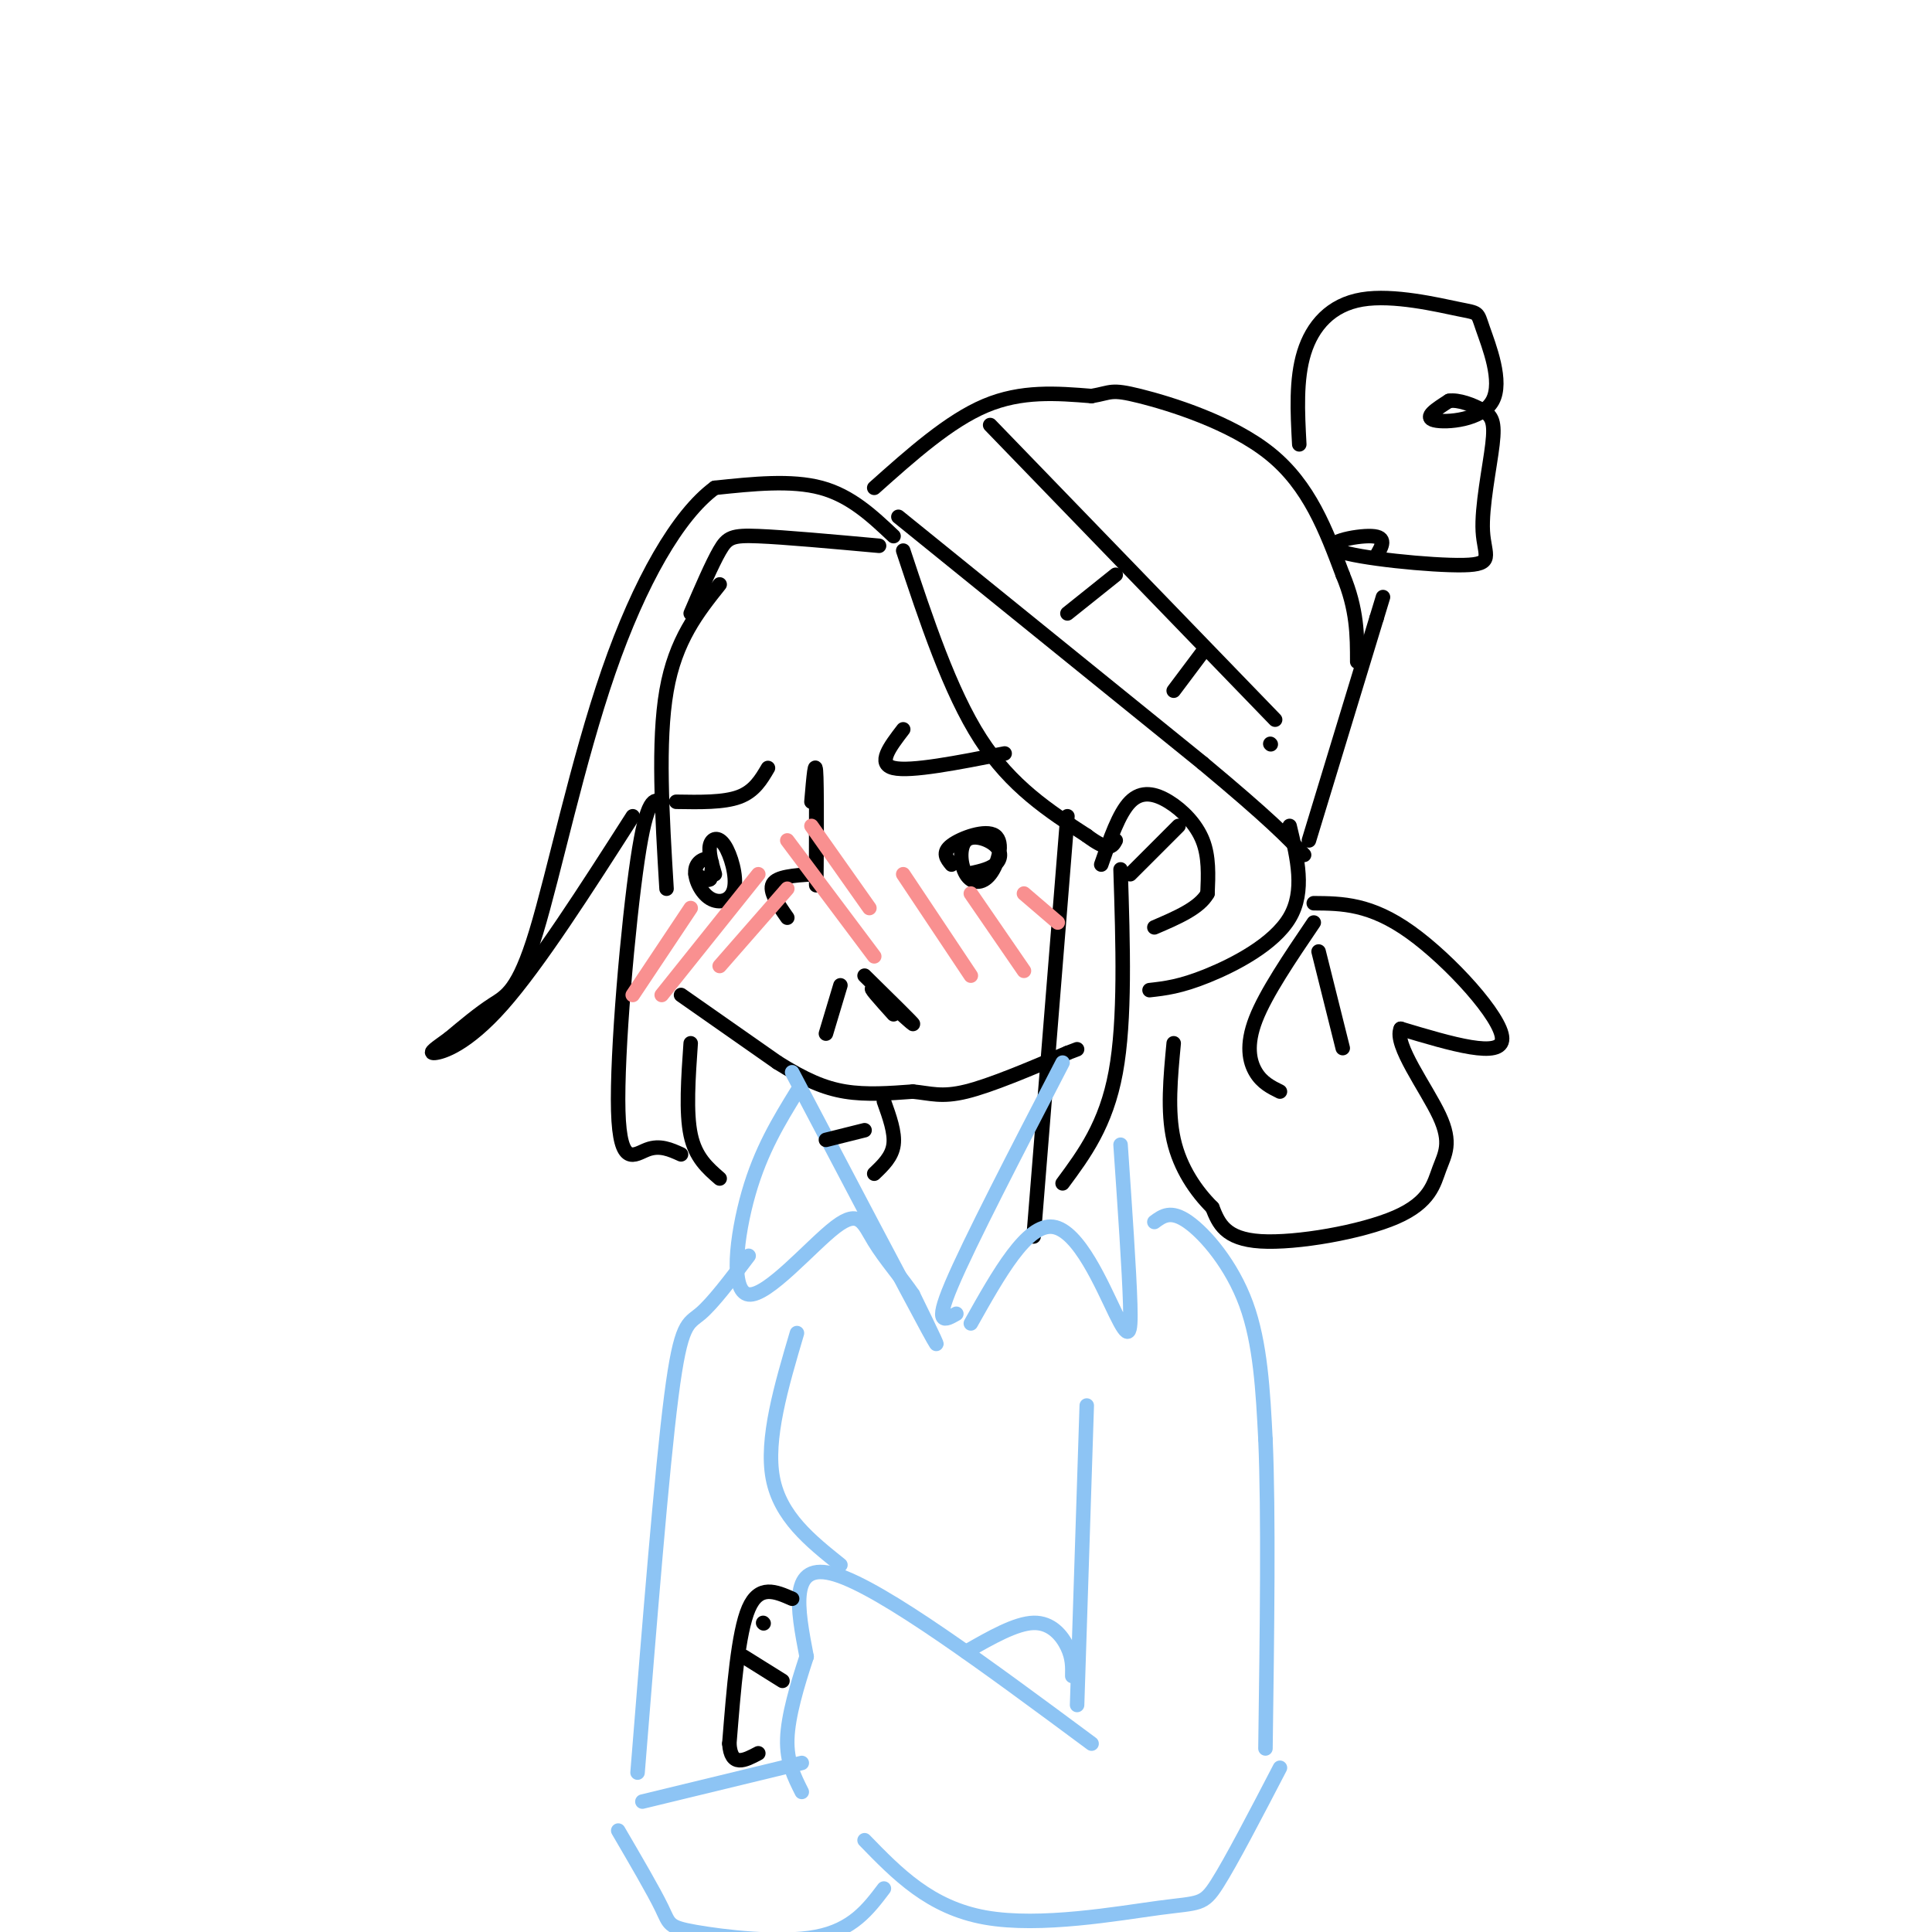 <svg viewBox='0 0 400 400' version='1.1' xmlns='http://www.w3.org/2000/svg' xmlns:xlink='http://www.w3.org/1999/xlink'><g fill='none' stroke='rgb(0,0,0)' stroke-width='3' stroke-linecap='round' stroke-linejoin='round'><path d='M149,121c-4.583,5.750 -9.167,11.500 -11,22c-1.833,10.500 -0.917,25.750 0,41'/><path d='M141,206c0.000,0.000 20.000,14.000 20,14'/><path d='M161,220c5.600,3.511 9.600,5.289 14,6c4.400,0.711 9.200,0.356 14,0'/><path d='M189,226c3.689,0.356 5.911,1.244 11,0c5.089,-1.244 13.044,-4.622 21,-8'/><path d='M221,218c3.500,-1.333 1.750,-0.667 0,0'/><path d='M228,179c1.833,-5.321 3.667,-10.643 6,-13c2.333,-2.357 5.167,-1.750 8,0c2.833,1.750 5.667,4.643 7,8c1.333,3.357 1.167,7.179 1,11'/><path d='M250,185c-1.667,3.000 -6.333,5.000 -11,7'/><path d='M234,181c0.000,0.000 10.000,-10.000 10,-10'/><path d='M187,114c4.833,14.583 9.667,29.167 16,39c6.333,9.833 14.167,14.917 22,20'/><path d='M225,173c4.667,3.500 5.333,2.250 6,1'/><path d='M221,169c0.000,0.000 -7.000,87.000 -7,87'/><path d='M232,180c0.500,15.583 1.000,31.167 -1,42c-2.000,10.833 -6.500,16.917 -11,23'/><path d='M182,113c-9.800,-0.889 -19.600,-1.778 -25,-2c-5.400,-0.222 -6.400,0.222 -8,3c-1.600,2.778 -3.800,7.889 -6,13'/><path d='M185,111c-4.417,-4.167 -8.833,-8.333 -15,-10c-6.167,-1.667 -14.083,-0.833 -22,0'/><path d='M148,101c-7.592,5.550 -15.571,19.426 -22,38c-6.429,18.574 -11.308,41.847 -15,54c-3.692,12.153 -6.198,13.187 -9,15c-2.802,1.813 -5.901,4.407 -9,7'/><path d='M93,215c-2.583,1.893 -4.542,3.125 -3,3c1.542,-0.125 6.583,-1.607 14,-10c7.417,-8.393 17.208,-23.696 27,-39'/><path d='M137,166c-1.524,-0.577 -3.048,-1.155 -5,12c-1.952,13.155 -4.333,40.042 -4,52c0.333,11.958 3.381,8.988 6,8c2.619,-0.988 4.810,0.006 7,1'/><path d='M149,244c-2.500,-2.167 -5.000,-4.333 -6,-9c-1.000,-4.667 -0.500,-11.833 0,-19'/><path d='M181,101c7.750,-6.917 15.500,-13.833 23,-17c7.500,-3.167 14.750,-2.583 22,-2'/><path d='M226,82c4.238,-0.726 3.833,-1.542 10,0c6.167,1.542 18.905,5.440 27,12c8.095,6.560 11.548,15.780 15,25'/><path d='M278,119c3.000,7.167 3.000,12.583 3,18'/><path d='M269,92c-0.359,-6.727 -0.717,-13.453 1,-19c1.717,-5.547 5.510,-9.914 12,-11c6.490,-1.086 15.678,1.110 20,2c4.322,0.890 3.777,0.476 5,4c1.223,3.524 4.214,10.987 2,15c-2.214,4.013 -9.633,4.575 -12,4c-2.367,-0.575 0.316,-2.288 3,-4'/><path d='M300,83c1.881,-0.331 5.082,0.842 7,2c1.918,1.158 2.551,2.300 2,7c-0.551,4.700 -2.286,12.958 -2,18c0.286,5.042 2.592,6.867 -4,7c-6.592,0.133 -22.082,-1.426 -26,-3c-3.918,-1.574 3.738,-3.164 7,-3c3.262,0.164 2.131,2.082 1,4'/><path d='M186,107c0.000,0.000 63.000,51.000 63,51'/><path d='M249,158c14.000,11.667 17.500,15.333 21,19'/><path d='M271,174c0.000,0.000 14.000,-46.000 14,-46'/><path d='M285,128c2.333,-7.667 1.167,-3.833 0,0'/><path d='M267,171c1.622,6.756 3.244,13.511 0,19c-3.244,5.489 -11.356,9.711 -17,12c-5.644,2.289 -8.822,2.644 -12,3'/><path d='M272,187c5.867,0.044 11.733,0.089 20,6c8.267,5.911 18.933,17.689 19,22c0.067,4.311 -10.467,1.156 -21,-2'/><path d='M290,213c-1.472,3.235 5.349,12.323 8,18c2.651,5.677 1.133,7.944 0,11c-1.133,3.056 -1.882,6.900 -9,10c-7.118,3.100 -20.605,5.457 -28,5c-7.395,-0.457 -8.697,-3.729 -10,-7'/><path d='M251,250c-3.333,-3.311 -6.667,-8.089 -8,-14c-1.333,-5.911 -0.667,-12.956 0,-20'/><path d='M272,191c-4.956,7.311 -9.911,14.622 -12,20c-2.089,5.378 -1.311,8.822 0,11c1.311,2.178 3.156,3.089 5,4'/><path d='M273,197c0.000,0.000 5.000,20.000 5,20'/><path d='M205,88c0.000,0.000 59.000,61.000 59,61'/><path d='M221,127c0.000,0.000 10.000,-8.000 10,-8'/><path d='M243,143c0.000,0.000 6.000,-8.000 6,-8'/><path d='M263,154c0.000,0.000 0.100,0.100 0.1,0.1'/><path d='M171,214c0.000,0.000 3.000,-10.000 3,-10'/><path d='M179,202c5.200,5.111 10.400,10.222 10,10c-0.400,-0.222 -6.400,-5.778 -8,-7c-1.600,-1.222 1.200,1.889 4,5'/><path d='M197,179c-1.012,-1.237 -2.024,-2.473 0,-4c2.024,-1.527 7.086,-3.344 9,-2c1.914,1.344 0.682,5.848 -1,8c-1.682,2.152 -3.813,1.952 -5,0c-1.188,-1.952 -1.432,-5.657 0,-7c1.432,-1.343 4.539,-0.323 6,1c1.461,1.323 1.274,2.949 0,4c-1.274,1.051 -3.637,1.525 -6,2'/><path d='M148,181c-0.669,-2.291 -1.339,-4.581 -1,-6c0.339,-1.419 1.685,-1.966 3,0c1.315,1.966 2.598,6.447 2,9c-0.598,2.553 -3.078,3.179 -5,2c-1.922,-1.179 -3.287,-4.164 -3,-6c0.287,-1.836 2.225,-2.525 3,-2c0.775,0.525 0.388,2.262 0,4'/><path d='M147,182c-0.500,0.500 -1.750,-0.250 -3,-1'/><path d='M140,166c4.917,0.083 9.833,0.167 13,-1c3.167,-1.167 4.583,-3.583 6,-6'/><path d='M208,156c-9.750,1.917 -19.500,3.833 -23,3c-3.500,-0.833 -0.750,-4.417 2,-8'/><path d='M169,164c-0.022,10.578 -0.044,21.156 0,19c0.044,-2.156 0.156,-17.044 0,-22c-0.156,-4.956 -0.578,0.022 -1,5'/><path d='M168,181c-3.583,0.250 -7.167,0.500 -8,2c-0.833,1.500 1.083,4.250 3,7'/></g>
<g fill='none' stroke='rgb(141,196,244)' stroke-width='3' stroke-linecap='round' stroke-linejoin='round'><path d='M164,222c11.917,22.667 23.833,45.333 28,53c4.167,7.667 0.583,0.333 -3,-7'/><path d='M189,268c-2.074,-3.093 -5.760,-7.326 -8,-11c-2.240,-3.674 -3.033,-6.789 -8,-3c-4.967,3.789 -14.106,14.482 -18,14c-3.894,-0.482 -2.541,-12.138 0,-21c2.541,-8.862 6.271,-14.931 10,-21'/><path d='M198,272c-2.333,1.333 -4.667,2.667 -1,-6c3.667,-8.667 13.333,-27.333 23,-46'/><path d='M201,274c5.815,-10.351 11.631,-20.702 17,-20c5.369,0.702 10.292,12.458 13,18c2.708,5.542 3.202,4.869 3,-2c-0.202,-6.869 -1.101,-19.935 -2,-33'/><path d='M165,276c-3.250,11.000 -6.500,22.000 -5,30c1.500,8.000 7.750,13.000 14,18'/><path d='M239,253c1.711,-1.267 3.422,-2.533 7,0c3.578,2.533 9.022,8.867 12,17c2.978,8.133 3.489,18.067 4,28'/><path d='M262,298c0.667,15.333 0.333,39.667 0,64'/><path d='M225,291c0.000,0.000 -2.000,62.000 -2,62'/><path d='M226,361c-21.583,-16.000 -43.167,-32.000 -53,-35c-9.833,-3.000 -7.917,7.000 -6,17'/><path d='M167,343c-1.956,5.933 -3.844,12.267 -4,17c-0.156,4.733 1.422,7.867 3,11'/><path d='M179,381c6.774,6.982 13.548,13.964 25,16c11.452,2.036 27.583,-0.875 36,-2c8.417,-1.125 9.119,-0.464 12,-5c2.881,-4.536 7.940,-14.268 13,-24'/><path d='M155,260c-3.711,4.911 -7.422,9.822 -10,12c-2.578,2.178 -4.022,1.622 -6,17c-1.978,15.378 -4.489,46.689 -7,78'/><path d='M133,373c0.000,0.000 33.000,-8.000 33,-8'/><path d='M200,342c5.156,-2.956 10.311,-5.911 14,-6c3.689,-0.089 5.911,2.689 7,5c1.089,2.311 1.044,4.156 1,6'/><path d='M128,379c3.673,6.286 7.345,12.571 9,16c1.655,3.429 1.292,4.000 7,5c5.708,1.000 17.488,2.429 25,1c7.512,-1.429 10.756,-5.714 14,-10'/></g>
<g fill='none' stroke='rgb(0,0,0)' stroke-width='3' stroke-linecap='round' stroke-linejoin='round'><path d='M164,331c-3.417,-1.500 -6.833,-3.000 -9,2c-2.167,5.000 -3.083,16.500 -4,28'/><path d='M151,361c0.333,5.000 3.167,3.500 6,2'/><path d='M154,343c0.000,0.000 8.000,5.000 8,5'/><path d='M158,336c0.000,0.000 0.100,0.100 0.1,0.1'/></g>
<g fill='none' stroke='rgb(249,144,144)' stroke-width='3' stroke-linecap='round' stroke-linejoin='round'><path d='M131,206c0.000,0.000 12.000,-18.000 12,-18'/><path d='M137,206c0.000,0.000 20.000,-25.000 20,-25'/><path d='M149,200c0.000,0.000 14.000,-16.000 14,-16'/><path d='M163,174c0.000,0.000 18.000,24.000 18,24'/><path d='M168,171c0.000,0.000 12.000,17.000 12,17'/><path d='M187,181c0.000,0.000 14.000,21.000 14,21'/><path d='M201,185c0.000,0.000 11.000,16.000 11,16'/><path d='M212,185c0.000,0.000 7.000,6.000 7,6'/></g>
<g fill='none' stroke='rgb(0,0,0)' stroke-width='3' stroke-linecap='round' stroke-linejoin='round'><path d='M183,228c1.167,3.250 2.333,6.500 2,9c-0.333,2.500 -2.167,4.250 -4,6'/><path d='M171,236c0.000,0.000 8.000,-2.000 8,-2'/></g>
</svg>